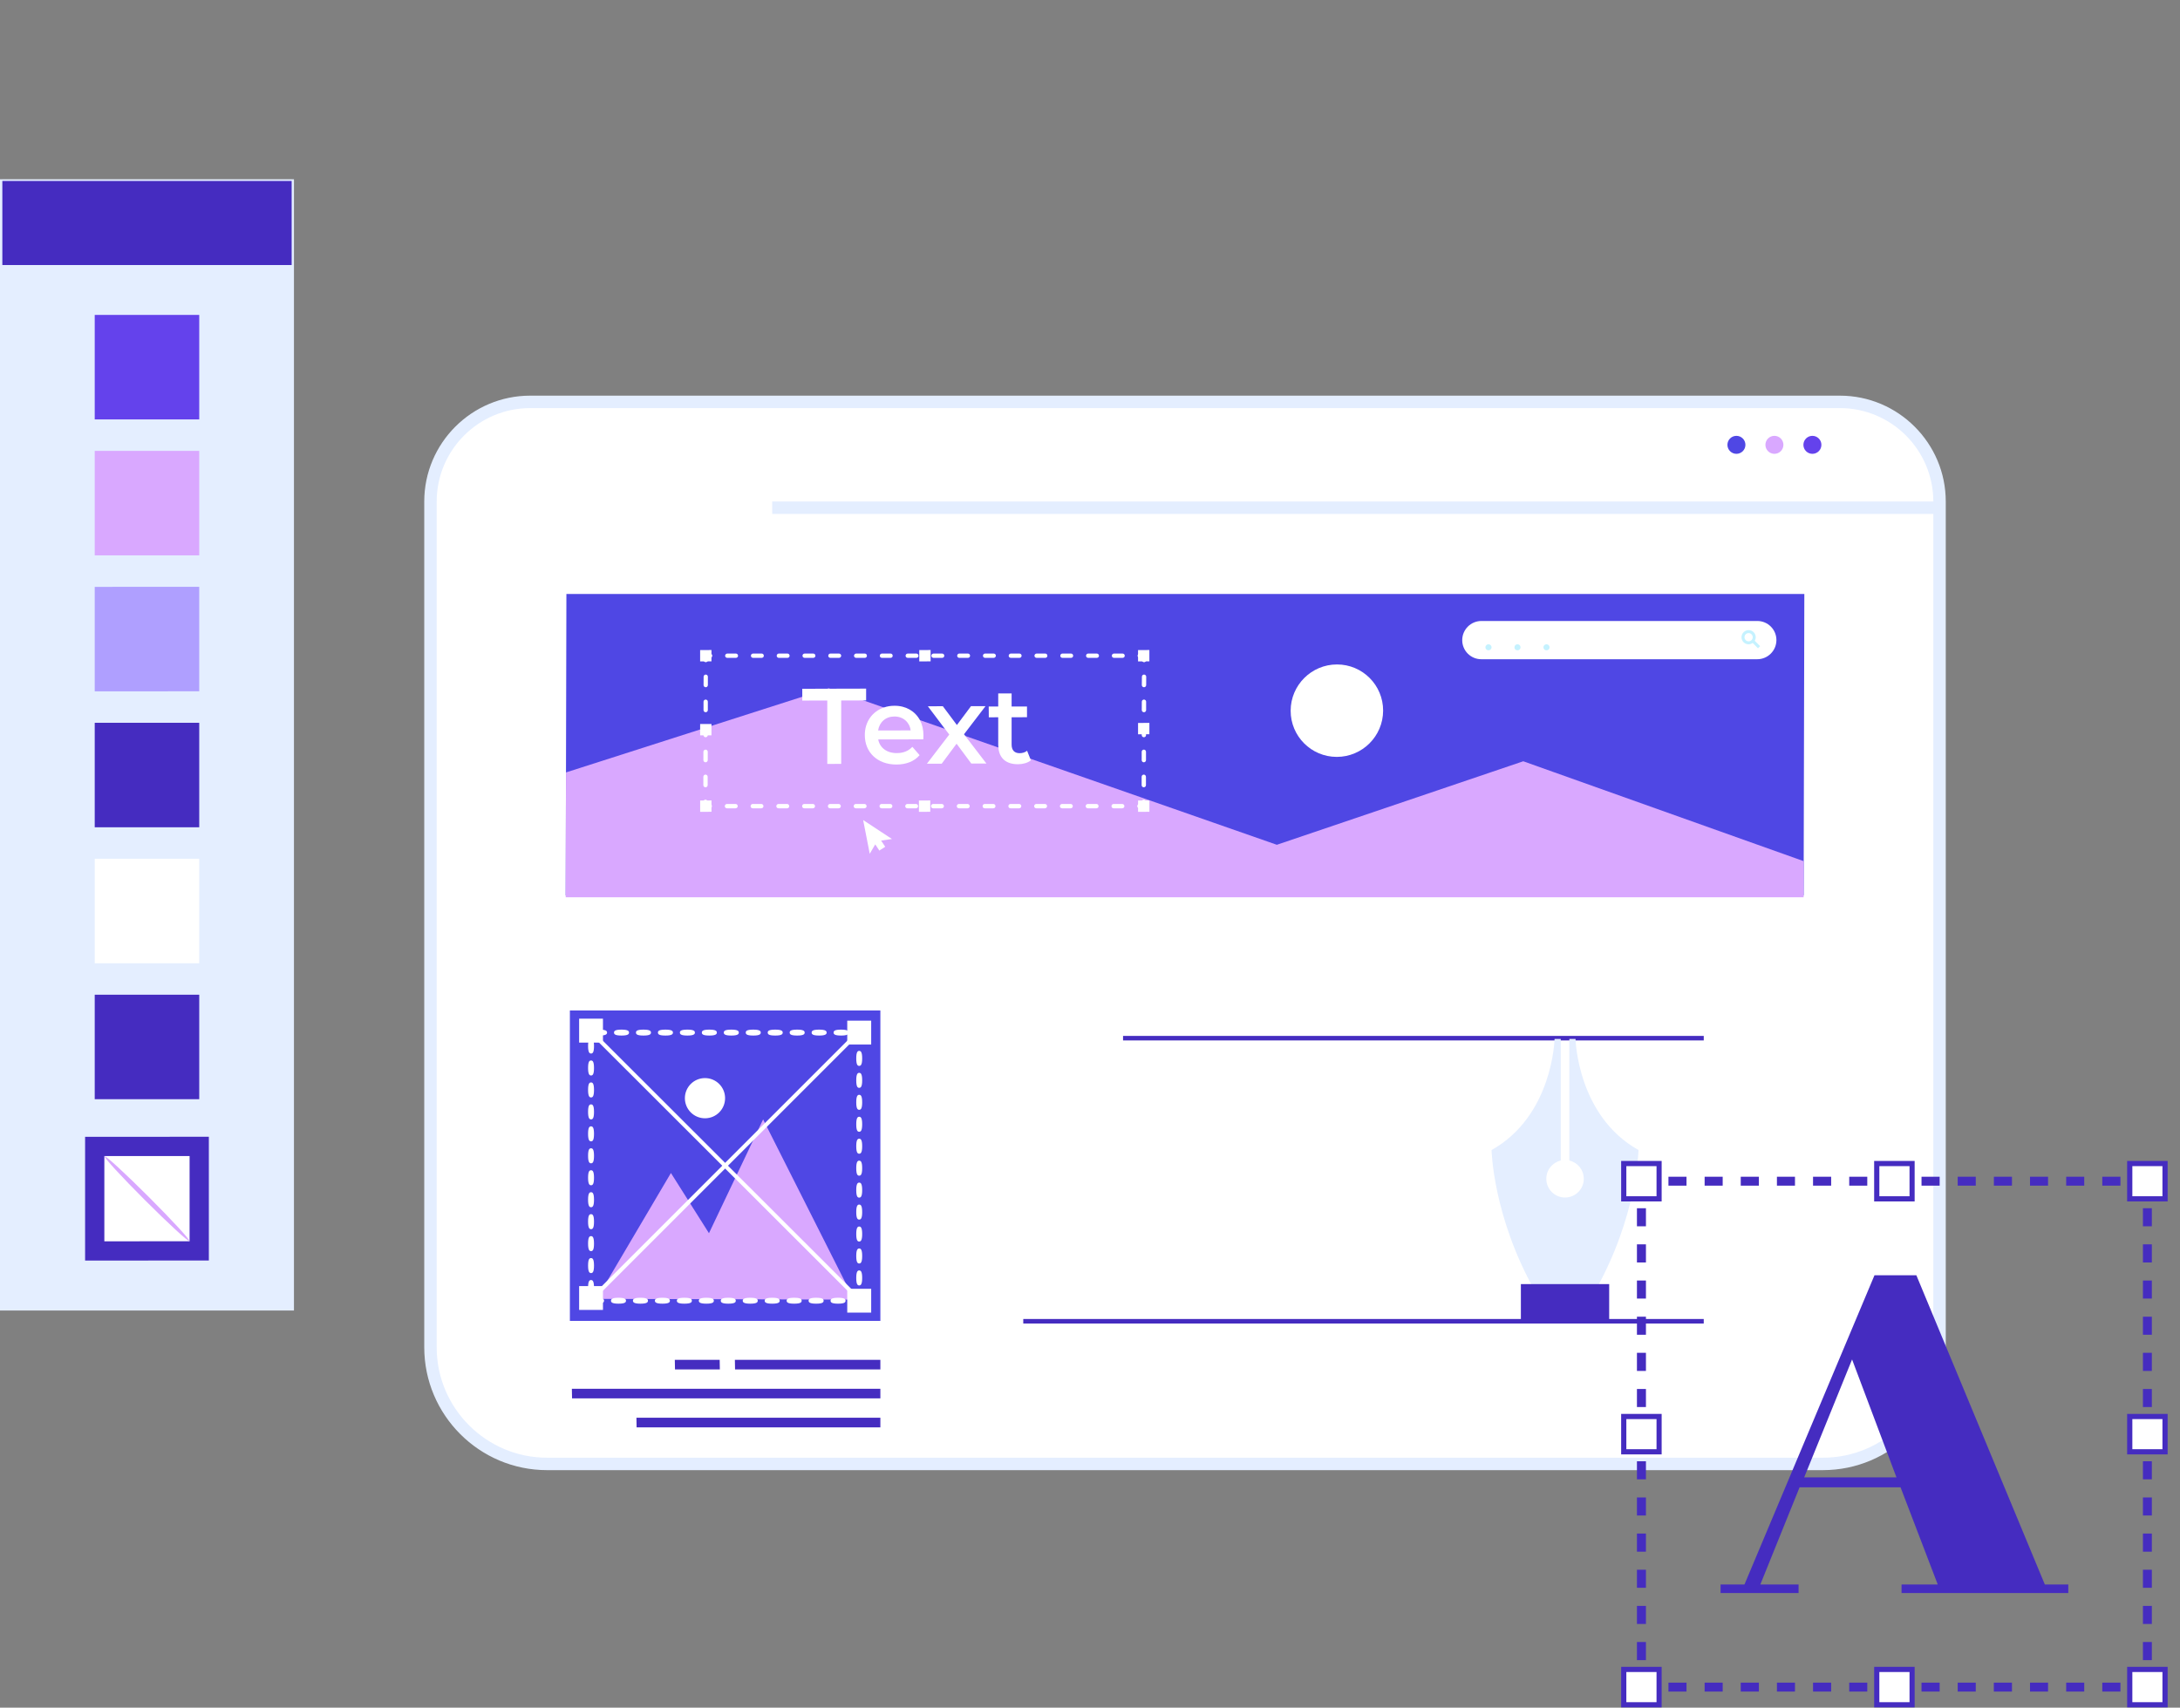<?xml version="1.0" encoding="UTF-8"?> <svg xmlns="http://www.w3.org/2000/svg" width="2212" height="1733" viewBox="0 0 2212 1733" fill="none"><rect x="0" y="0" width="2212" height="1733" fill="#808080" stroke="none"/><g clip-path="url(#clip0_4298_2)"><path d="M1968.03 508.969V1367.26C1968.03 1432.64 1915.04 1485.63 1849.7 1485.63H555.121C489.781 1485.63 436.801 1432.64 436.801 1367.26V508.969C436.801 453.109 482.091 407.819 537.951 407.819H1866.89C1922.75 407.819 1968.04 453.109 1968.04 508.969H1968.03Z" fill="white"></path><path d="M1849.71 1491.94H555.11C486.39 1491.94 430.48 1436.01 430.48 1367.26V508.97C430.48 449.72 478.69 401.52 537.93 401.52H1866.87C1926.12 401.52 1974.32 449.72 1974.32 508.97V1367.25C1974.32 1436 1918.41 1491.93 1849.69 1491.93L1849.71 1491.94ZM537.94 414.14C485.65 414.14 443.1 456.68 443.1 508.98V1367.26C443.1 1429.05 493.35 1479.32 555.11 1479.32H1849.7C1911.46 1479.32 1961.71 1429.05 1961.71 1367.26V508.97C1961.71 456.68 1919.17 414.13 1866.87 414.13H537.94V414.14Z" fill="#E4EEFF"></path><path d="M1761.91 442.3C1756.87 442.3 1752.78 446.39 1752.78 451.43C1752.78 456.47 1756.88 460.56 1761.91 460.56C1766.94 460.56 1771.04 456.47 1771.04 451.43C1771.04 446.39 1766.95 442.3 1761.91 442.3Z" fill="#4F47E4"></path><path d="M1800.46 442.3C1795.41 442.3 1791.33 446.39 1791.33 451.43C1791.33 456.47 1795.42 460.56 1800.46 460.56C1805.5 460.56 1809.59 456.47 1809.59 451.43C1809.59 446.39 1805.5 442.3 1800.46 442.3Z" fill="#D9A8FF"></path><path d="M1839.01 442.3C1833.96 442.3 1829.88 446.39 1829.88 451.43C1829.88 456.47 1833.97 460.56 1839.01 460.56C1844.05 460.56 1848.14 456.47 1848.14 451.43C1848.14 446.39 1844.05 442.3 1839.01 442.3Z" fill="#6442EC"></path><path d="M1968.05 508.92H783.531V521.54H1968.05V508.92Z" fill="#E4EEFF"></path><path d="M1830.82 602.76H574.72L574 908.62H1830.1L1830.82 602.76Z" fill="#4F47E4"></path><path d="M1830.19 873.93L1545.63 772.56L1295.59 857.31L840.91 698.49L574.3 783.88L574 910.58H1830.1L1830.19 873.93Z" fill="#D9A8FF"></path><path d="M1783.12 630.189H1503.15C1492.43 630.189 1483.72 638.879 1483.69 649.599C1483.66 660.319 1492.34 669.009 1503.06 669.009H1783.03C1793.75 669.009 1802.46 660.319 1802.49 649.599C1802.52 638.879 1793.84 630.189 1783.12 630.189Z" fill="white"></path><path d="M1510.31 653.81C1508.63 653.81 1507.21 655.22 1507.21 656.91C1507.21 658.6 1508.63 659.96 1510.31 659.96C1511.99 659.96 1513.45 658.64 1513.45 656.91C1513.45 655.18 1512.04 653.81 1510.31 653.81Z" fill="#C5F2FF"></path><path d="M1539.75 653.81C1538.02 653.81 1536.7 655.22 1536.7 656.91C1536.61 658.64 1538.02 659.96 1539.75 659.96C1541.48 659.96 1542.85 658.64 1542.85 656.91C1542.85 655.18 1541.48 653.81 1539.75 653.81Z" fill="#C5F2FF"></path><path d="M1569.18 653.81C1567.49 653.81 1566.08 655.22 1566.08 656.91C1566.08 658.6 1567.45 659.96 1569.18 659.96C1570.91 659.96 1572.32 658.64 1572.32 656.91C1572.32 655.18 1570.91 653.81 1569.18 653.81Z" fill="#C5F2FF"></path><path d="M1774.3 639.46C1770.34 639.46 1767.06 642.69 1767.06 646.66C1767.06 650.63 1770.29 653.86 1774.3 653.86C1775.85 653.86 1777.22 653.36 1778.4 652.44H1778.45C1779.32 651.89 1780.04 651.17 1780.45 650.21C1781.18 649.21 1781.5 647.98 1781.5 646.66C1781.5 642.7 1778.31 639.46 1774.3 639.46ZM1774.3 650.85C1771.98 650.85 1770.11 648.98 1770.11 646.66C1770.11 644.34 1772.02 642.47 1774.3 642.47C1776.58 642.47 1778.45 644.38 1778.45 646.66C1778.45 648.94 1776.58 650.85 1774.3 650.85Z" fill="#C5F2FF"></path><path d="M1779.56 649.347L1777.41 651.493L1783.8 657.901L1785.95 655.755L1779.56 649.347Z" fill="#C5F2FF"></path><path d="M893.29 1379.97V1389.73H745.84L745.67 1379.97H893.29Z" fill="#452CC0"></path><path d="M893.29 1409.36V1419.12H580.44L580.26 1409.36H893.29Z" fill="#452CC0"></path><path d="M893.289 1438.74V1448.51H645.949L645.779 1438.74H893.289Z" fill="#452CC0"></path><path d="M730.409 1389.73H684.899L684.719 1379.97H730.239L730.409 1389.73Z" fill="#452CC0"></path><path d="M1403.42 721.2C1403.36 747.1 1382.31 768.11 1356.4 768.11C1330.49 768.11 1309.54 747.11 1309.6 721.2C1309.66 695.29 1330.71 674.3 1356.62 674.3C1382.53 674.3 1403.48 695.3 1403.42 721.2Z" fill="white"></path><path d="M1166.27 823.83L1154.77 823.86V812.36L1166.27 812.33V823.83Z" fill="white"></path><path d="M721.93 823.83L710.43 823.86V812.36L721.93 812.33V823.83Z" fill="white"></path><path d="M1166.25 671.17L1154.75 671.2V659.7L1166.25 659.67V671.17Z" fill="white"></path><path d="M944.27 671.17L932.77 671.2V659.7L944.27 659.67V671.17Z" fill="white"></path><path d="M943.91 823.83L932.41 823.86V812.36L943.91 812.33V823.83Z" fill="white"></path><path d="M721.92 746.22L710.42 746.24V734.74L721.92 734.71V746.22Z" fill="white"></path><path d="M1166.26 745.14L1154.76 745.16V733.66L1166.26 733.63V745.14Z" fill="white"></path><path d="M721.91 671.17L710.41 671.2V659.7L721.91 659.67V671.17Z" fill="white"></path><path d="M842.251 698.92H839.521L814.051 699.01V710.95L839.431 710.9V775.28L853.551 775.19V710.86L876.151 710.81H878.841V698.83L842.251 698.92Z" fill="white"></path><path d="M937.011 746.21C937.011 740.38 935.731 735.14 933.411 730.81V730.76C928.491 721.65 919.101 716.13 907.581 716.23C903.711 716.23 900.111 716.82 896.831 718.01H896.781C885.161 722.02 877.411 732.54 877.511 746.07C877.511 763.38 890.131 775.91 909.681 775.87C919.701 775.82 927.861 772.54 933.101 766.35L925.771 757.92C921.671 762.2 916.521 764.25 910.001 764.25C899.841 764.34 892.731 758.83 891.091 750.4L936.841 750.31C936.931 748.94 937.021 747.3 937.021 746.21H937.011ZM891.001 741.29C892.281 732.81 898.751 727.12 907.581 727.12C916.411 727.12 922.931 732.86 924.031 741.24L891.001 741.29Z" fill="white"></path><path d="M979.521 746.94V746.89L978.151 745.16L999.971 716.64H985.251L970.941 735.77L956.681 716.68L941.511 716.77L958.731 739.64L958.781 739.69L958.871 739.74L963.201 745.43L940.551 775H955.541L970.621 754.73L985.561 774.87H1000.91L979.501 746.94H979.521Z" fill="white"></path><path d="M1045.36 769.91L1042.17 761.89C1040.12 763.58 1037.43 764.35 1034.57 764.35C1029.33 764.35 1026.46 761.3 1026.46 755.6V727.9L1042.08 727.85V716.96H1026.46V703.7H1012.88V717H1003.23L1003.32 727.98L1012.88 727.89V755.96C1012.88 756.92 1012.93 757.74 1013.06 758.6V758.65C1013.97 769.72 1021.13 775.6 1032.93 775.55C1037.85 775.55 1042.77 774.23 1046.05 771.59L1045.37 769.91H1045.36Z" fill="white"></path><path d="M1162.71 820.29H1156.13C1154.92 820.29 1153.94 819.31 1153.94 818.1C1153.94 816.89 1154.92 815.91 1156.14 815.91H1158.33V813.72C1158.34 812.51 1159.33 811.53 1160.54 811.53C1161.75 811.53 1162.73 812.51 1162.73 813.72V820.3L1162.71 820.29Z" fill="white"></path><path d="M1138.72 815.88H1130.02C1128.74 815.88 1127.79 816.88 1127.79 818.11C1127.79 819.34 1128.75 820.3 1129.93 820.3H1138.68C1139.91 820.3 1140.91 819.3 1140.91 818.11C1140.91 816.92 1139.91 815.88 1138.72 815.88ZM1112.56 815.88H1103.81C1102.58 815.88 1101.62 816.88 1101.62 818.11C1101.62 819.34 1102.58 820.3 1103.81 820.3H1112.56C1113.74 820.3 1114.7 819.3 1114.7 818.11C1114.7 816.92 1113.74 815.88 1112.56 815.88ZM1086.37 815.88H1077.67C1076.49 815.88 1075.44 816.88 1075.44 818.11C1075.44 819.34 1076.44 820.3 1077.67 820.3H1086.37C1087.6 820.3 1088.56 819.3 1088.56 818.11C1088.56 816.92 1087.6 815.88 1086.37 815.88ZM1060.21 815.88H1051.51C1050.33 815.88 1049.32 816.88 1049.32 818.11C1049.32 819.34 1050.32 820.3 1051.51 820.3H1060.21C1061.4 820.3 1062.4 819.3 1062.44 818.11C1062.44 816.88 1061.48 815.88 1060.21 815.88ZM1034.06 815.88H1025.31C1024.13 815.88 1023.17 816.88 1023.17 818.11C1023.17 819.34 1024.13 820.3 1025.31 820.3H1034.06C1035.25 820.3 1036.29 819.3 1036.29 818.11C1036.29 816.92 1035.29 815.88 1034.06 815.88ZM1007.91 815.88H999.209C997.979 815.88 997.019 816.88 997.019 818.11C997.019 819.34 997.979 820.3 999.159 820.3H1007.91C1009.14 820.3 1010.1 819.3 1010.1 818.11C1010.1 816.92 1009.14 815.88 1007.91 815.88ZM981.749 815.88H973.049C971.819 815.88 970.819 816.88 970.819 818.11C970.819 819.34 971.819 820.3 973.049 820.3H981.709C982.989 820.3 983.939 819.3 983.939 818.11C983.939 816.92 982.979 815.88 981.749 815.88ZM955.599 815.88H946.899C945.709 815.88 944.669 816.88 944.669 818.11C944.669 819.34 945.629 820.3 946.899 820.3H955.599C956.779 820.3 957.789 819.3 957.789 818.11C957.789 816.92 956.789 815.88 955.599 815.88ZM929.449 815.88H920.699C919.519 815.88 918.559 816.88 918.509 818.11C918.509 819.29 919.469 820.3 920.699 820.3H929.449C930.639 820.3 931.589 819.3 931.589 818.11C931.589 816.92 930.629 815.88 929.449 815.88ZM903.299 815.88H894.549C893.359 815.88 892.409 816.88 892.409 818.11C892.409 819.34 893.369 820.3 894.549 820.3H903.299C904.479 820.3 905.489 819.3 905.489 818.11C905.489 816.92 904.529 815.88 903.299 815.88ZM877.099 815.88H868.399C867.209 815.88 866.209 816.88 866.209 818.11C866.209 819.34 867.209 820.3 868.399 820.3H877.099C878.279 820.3 879.329 819.3 879.329 818.11C879.329 816.92 878.369 815.88 877.099 815.88ZM850.989 815.88H842.289C841.009 815.88 840.059 816.88 840.059 818.11C840.059 819.34 841.019 820.3 842.249 820.3H850.949C852.179 820.3 853.179 819.3 853.179 818.11C853.179 816.92 852.179 815.88 850.989 815.88ZM824.839 815.88H816.089C814.859 815.88 813.899 816.88 813.899 818.11C813.899 819.34 814.859 820.3 816.089 820.3H824.789C826.019 820.3 826.979 819.3 826.979 818.11C826.979 816.92 826.019 815.88 824.839 815.88ZM798.689 815.88H789.939C788.749 815.88 787.709 816.88 787.709 818.11C787.709 819.34 788.709 820.3 789.939 820.3H798.689C799.879 820.3 800.829 819.3 800.829 818.11C800.829 816.92 799.869 815.88 798.689 815.88ZM772.489 815.88H763.789C762.599 815.88 761.599 816.88 761.599 818.11C761.549 819.29 762.599 820.3 763.789 820.3H772.489C773.669 820.3 774.679 819.3 774.679 818.11C774.679 816.92 773.679 815.88 772.489 815.88ZM746.339 815.88H737.639C736.409 815.88 735.449 816.88 735.449 818.11C735.449 819.34 736.409 820.3 737.639 820.3H746.339C747.519 820.3 748.529 819.3 748.569 818.11C748.569 816.88 747.569 815.88 746.339 815.88Z" fill="white"></path><path d="M720.18 820.289H713.6L713.62 813.71C713.62 812.5 714.61 811.52 715.82 811.52C717.03 811.52 718.01 812.5 718.01 813.71V815.9H720.2C721.41 815.9 722.39 816.88 722.39 818.09C722.39 819.3 721.4 820.28 720.19 820.28L720.18 820.289Z" fill="white"></path><path d="M715.9 786.08C714.62 786.08 713.67 787.13 713.67 788.31V796.79C713.67 797.97 714.63 798.97 715.86 798.97C717.09 798.97 718.05 797.97 718.05 796.79V788.31C718.05 787.13 717.09 786.08 715.91 786.08H715.9ZM715.95 760.75C714.72 760.75 713.72 761.71 713.72 762.94V771.37C713.72 772.6 714.72 773.6 715.91 773.6C717.1 773.6 718.14 772.6 718.14 771.37V762.94C718.14 761.71 717.14 760.75 715.95 760.75ZM716 735.32C714.81 735.32 713.77 736.32 713.77 737.51V746.03C713.77 746.03 713.77 746.17 713.86 746.21V746.26C713.95 747.35 714.82 748.17 715.96 748.17C717.1 748.17 718.06 747.3 718.15 746.21C718.2 746.16 718.2 746.07 718.2 746.03V737.51C718.2 736.33 717.2 735.32 716.01 735.32H716ZM716.04 709.94C714.85 709.94 713.85 710.9 713.85 712.13V720.6C713.85 721.79 714.81 722.79 715.99 722.79C717.27 722.79 718.22 721.79 718.22 720.6V712.13C718.22 710.9 717.26 709.94 716.03 709.94H716.04ZM716.13 684.57C714.9 684.57 713.94 685.57 713.94 686.76L713.89 695.19C713.89 696.47 714.85 697.42 716.12 697.42C717.3 697.42 718.26 696.46 718.26 695.19V686.76C718.31 685.58 717.3 684.57 716.12 684.57H716.13Z" fill="white"></path><path d="M716.149 672.02C714.939 672.02 713.959 671.04 713.959 669.83V663.25H720.549C721.759 663.25 722.739 664.23 722.739 665.44C722.739 666.65 721.749 667.63 720.539 667.63H718.349V669.82C718.349 671.03 717.359 672.01 716.149 672.01V672.02Z" fill="white"></path><path d="M1139.04 663.25H1130.34C1129.16 663.25 1128.15 664.21 1128.15 665.48C1128.15 666.66 1129.15 667.62 1130.34 667.62H1139.04C1140.22 667.62 1141.27 666.66 1141.27 665.48C1141.27 664.21 1140.31 663.25 1139.04 663.25ZM1112.88 663.25H1104.13C1102.94 663.25 1101.99 664.21 1101.99 665.48C1101.99 666.66 1102.95 667.62 1104.13 667.62H1112.88C1114.11 667.62 1115.11 666.66 1115.11 665.48C1115.11 664.21 1114.11 663.25 1112.88 663.25ZM1086.78 663.25H1078.03C1076.8 663.25 1075.84 664.21 1075.84 665.48C1075.84 666.66 1076.8 667.62 1077.98 667.62H1086.73C1087.96 667.62 1088.92 666.66 1088.92 665.48C1088.92 664.21 1087.96 663.25 1086.78 663.25ZM1060.62 663.25H1051.87C1050.69 663.25 1049.64 664.21 1049.64 665.48C1049.64 666.66 1050.64 667.62 1051.87 667.62H1060.62C1061.81 667.62 1062.76 666.66 1062.76 665.48C1062.76 664.21 1061.8 663.25 1060.62 663.25ZM1034.43 663.25H1025.72C1024.54 663.25 1023.49 664.21 1023.49 665.48C1023.49 666.66 1024.45 667.62 1025.72 667.62H1034.43C1035.61 667.62 1036.61 666.66 1036.61 665.48C1036.61 664.21 1035.61 663.25 1034.43 663.25ZM1008.27 663.25H999.52C998.33 663.25 997.38 664.21 997.38 665.48C997.38 666.66 998.34 667.62 999.52 667.62H1008.27C1009.45 667.62 1010.41 666.66 1010.5 665.48C1010.5 664.21 1009.5 663.25 1008.27 663.25ZM982.12 663.25H973.37C972.19 663.25 971.229 664.21 971.229 665.48C971.229 666.66 972.19 667.62 973.37 667.62H982.12C983.3 667.62 984.31 666.66 984.31 665.48C984.31 664.21 983.35 663.25 982.12 663.25ZM955.919 663.25H947.26C946.03 663.25 945.03 664.21 945.03 665.48C945.03 666.66 946.029 667.62 947.219 667.62H955.919C957.199 667.62 958.15 666.66 958.15 665.48C958.15 664.21 957.189 663.25 955.919 663.25ZM929.81 663.25H921.109C919.829 663.25 918.88 664.21 918.88 665.48C918.88 666.66 919.839 667.62 921.109 667.62H929.77C931 667.62 932 666.66 932 665.48C932 664.21 931 663.25 929.81 663.25ZM903.659 663.25H894.909C893.679 663.25 892.719 664.21 892.719 665.48C892.719 666.66 893.679 667.62 894.909 667.62H903.659C904.839 667.62 905.799 666.66 905.799 665.48C905.799 664.21 904.839 663.25 903.659 663.25ZM877.51 663.25H868.76C867.58 663.25 866.62 664.21 866.53 665.48C866.53 666.66 867.53 667.62 868.76 667.62H877.51C878.69 667.62 879.65 666.66 879.65 665.48C879.65 664.21 878.69 663.25 877.51 663.25ZM851.31 663.25H842.609C841.429 663.25 840.419 664.21 840.419 665.48C840.419 666.66 841.419 667.62 842.609 667.62H851.31C852.5 667.62 853.499 666.66 853.539 665.48C853.539 664.21 852.49 663.25 851.31 663.25ZM825.159 663.25H816.46C815.23 663.25 814.27 664.21 814.27 665.48C814.27 666.66 815.23 667.62 816.46 667.62H825.159C826.389 667.62 827.39 666.66 827.39 665.48C827.39 664.21 826.389 663.25 825.159 663.25ZM799.049 663.25H790.299C789.069 663.25 788.109 664.21 788.109 665.48C788.109 666.66 789.07 667.62 790.25 667.62H799C800.23 667.62 801.19 666.66 801.19 665.48C801.19 664.21 800.229 663.25 799.049 663.25ZM772.9 663.25H764.15C762.92 663.25 761.919 664.21 761.919 665.48C761.919 666.66 762.919 667.62 764.109 667.62H772.81C774.09 667.62 775.039 666.66 775.039 665.48C775.039 664.21 774.08 663.25 772.9 663.25ZM746.7 663.25H738C736.82 663.25 735.77 664.21 735.77 665.48C735.77 666.66 736.77 667.62 738 667.62H746.7C747.88 667.62 748.89 666.66 748.89 665.48C748.89 664.21 747.89 663.25 746.7 663.25Z" fill="white"></path><path d="M1160.86 672.02C1159.65 672.02 1158.67 671.04 1158.67 669.83V667.64H1156.48C1155.27 667.64 1154.29 666.66 1154.29 665.45C1154.29 664.24 1155.27 663.26 1156.49 663.26H1163.07V669.84C1163.05 671.05 1162.07 672.03 1160.86 672.03V672.02Z" fill="white"></path><path d="M1160.59 786.08C1159.36 786.08 1158.4 787.13 1158.4 788.31V796.79C1158.4 797.97 1159.36 798.97 1160.54 798.97C1161.82 798.97 1162.77 797.97 1162.77 796.79V788.31C1162.77 787.13 1161.81 786.08 1160.58 786.08H1160.59ZM1160.68 760.75C1159.45 760.75 1158.45 761.71 1158.45 762.94V771.37C1158.45 772.6 1159.41 773.6 1160.59 773.6C1161.87 773.6 1162.82 772.6 1162.82 771.37V762.94C1162.82 761.71 1161.86 760.75 1160.68 760.75ZM1160.72 735.32C1159.54 735.32 1158.49 736.32 1158.49 737.51V746.03C1158.49 747.21 1159.45 748.17 1160.68 748.17C1161.91 748.17 1162.87 747.21 1162.87 746.03V737.51C1162.87 736.33 1161.91 735.32 1160.73 735.32H1160.72ZM1160.77 709.94C1159.59 709.94 1158.58 710.9 1158.58 712.13L1158.53 720.6C1158.53 721.79 1159.53 722.79 1160.76 722.79C1161.99 722.79 1162.95 721.79 1162.95 720.6V712.13C1163 710.9 1161.95 709.94 1160.76 709.94H1160.77ZM1160.81 684.57C1159.62 684.57 1158.67 685.57 1158.67 686.76L1158.58 695.19C1158.58 696.47 1159.58 697.42 1160.81 697.42C1162.04 697.42 1163 696.46 1163 695.19L1163.04 686.76C1163.04 685.58 1162.08 684.57 1160.81 684.57Z" fill="white"></path><path d="M875.82 832.2L882.51 866.44L888.09 856.88L892.23 863.17L898.21 859.34L894.07 853.04L905.05 851.44L875.82 832.2Z" fill="white"></path><path d="M893.29 1025.45H578.25V1340.49H893.29V1025.45Z" fill="#4F47E4"></path><path d="M866.52 1318.89L774.32 1135.99L719.37 1251.48L680.77 1190.38L605.4 1318.13L866.52 1318.89Z" fill="#D9A8FF"></path><path d="M694.94 1114.66C695.05 1125.92 704.26 1134.97 715.53 1134.86C726.8 1134.76 735.84 1125.54 735.73 1114.27C735.63 1103.01 726.41 1093.96 715.14 1094.07C703.88 1094.17 694.83 1103.39 694.94 1114.66Z" fill="white"></path><path d="M601.085 1045.54L598.201 1048.43L870.445 1320.39L873.329 1317.5L601.085 1045.54Z" fill="white"></path><path d="M870.369 1045.5L598.268 1317.6L601.153 1320.48L873.254 1048.38L870.369 1045.5Z" fill="white"></path><path d="M605.292 1323C611.972 1323 612.892 1321.56 612.892 1320C612.892 1318.44 611.992 1316.99 605.292 1316.99C598.592 1316.99 597.682 1318.51 597.682 1320C597.682 1321.49 598.602 1323 605.292 1323Z" fill="white"></path><path d="M627.571 1323C634.251 1323 635.171 1321.56 635.171 1320C635.171 1318.44 634.271 1316.99 627.571 1316.99C620.871 1316.99 619.961 1318.51 619.961 1320C619.961 1321.49 620.881 1323 627.571 1323Z" fill="white"></path><path d="M649.85 1323C656.53 1323 657.45 1321.56 657.45 1320C657.45 1318.44 656.55 1316.99 649.85 1316.99C643.15 1316.99 642.24 1318.51 642.24 1320C642.24 1321.49 643.16 1323 649.85 1323Z" fill="white"></path><path d="M672.131 1323C678.811 1323 679.731 1321.56 679.731 1320C679.731 1318.44 678.831 1316.99 672.131 1316.99C665.431 1316.99 664.521 1318.51 664.521 1320C664.521 1321.49 665.441 1323 672.131 1323Z" fill="white"></path><path d="M694.401 1323C701.091 1323 702.011 1321.56 702.011 1320C702.011 1318.44 701.101 1316.99 694.401 1316.99C687.701 1316.99 686.801 1318.51 686.801 1320C686.801 1321.49 687.721 1323 694.401 1323Z" fill="white"></path><path d="M716.692 1323C723.382 1323 724.302 1321.56 724.302 1320C724.302 1318.44 723.392 1316.99 716.692 1316.99C709.992 1316.99 709.092 1318.51 709.092 1320C709.092 1321.49 710.012 1323 716.692 1323Z" fill="white"></path><path d="M738.971 1323C745.661 1323 746.581 1321.56 746.581 1320C746.581 1318.44 745.671 1316.99 738.971 1316.99C732.271 1316.99 731.371 1318.51 731.371 1320C731.371 1321.49 732.291 1323 738.971 1323Z" fill="white"></path><path d="M761.25 1323C767.94 1323 768.86 1321.56 768.86 1320C768.86 1318.44 767.95 1316.99 761.25 1316.99C754.55 1316.99 753.65 1318.51 753.65 1320C753.65 1321.49 754.57 1323 761.25 1323Z" fill="white"></path><path d="M783.532 1323C790.222 1323 791.142 1321.56 791.142 1320C791.142 1318.44 790.242 1316.99 783.532 1316.99C776.822 1316.99 775.922 1318.51 775.922 1320C775.922 1321.49 776.842 1323 783.532 1323Z" fill="white"></path><path d="M805.811 1323C812.501 1323 813.421 1321.56 813.421 1320C813.421 1318.44 812.511 1316.99 805.811 1316.99C799.111 1316.99 798.201 1318.51 798.201 1320C798.201 1321.49 799.121 1323 805.811 1323Z" fill="white"></path><path d="M828.091 1323C834.781 1323 835.701 1321.56 835.701 1320C835.701 1318.44 834.801 1316.99 828.091 1316.99C821.381 1316.99 820.48 1318.51 820.48 1320C820.48 1321.49 821.401 1323 828.091 1323Z" fill="white"></path><path d="M850.372 1323C857.062 1323 857.982 1321.56 857.982 1320C857.982 1318.44 857.082 1316.99 850.372 1316.99C843.662 1316.99 842.762 1318.51 842.762 1320C842.762 1321.56 843.682 1323 850.372 1323Z" fill="white"></path><path d="M868.821 1324.08L870.341 1322.93C870.811 1322.96 871.291 1322.98 871.771 1323L874.791 1323.07L874.831 1319.17V1318.92L876.871 1316.87L874.761 1316.93C874.451 1312.25 873.121 1311.56 871.811 1311.56C870.421 1311.56 869.121 1312.29 868.861 1317.22C866.661 1317.53 865.041 1318.26 865.041 1320.01C865.041 1321.76 866.651 1322.48 868.811 1322.79V1324.09L868.821 1324.08Z" fill="white"></path><path d="M871.82 1304.49C873.31 1304.49 874.83 1303.58 874.83 1296.88C874.83 1290.18 873.31 1289.27 871.82 1289.27C870.33 1289.27 868.82 1290.19 868.82 1296.88C868.82 1303.57 870.26 1304.49 871.82 1304.49Z" fill="white"></path><path d="M871.82 1282.21C873.31 1282.21 874.83 1281.3 874.83 1274.6C874.83 1267.9 873.31 1266.99 871.82 1266.99C870.33 1266.99 868.82 1267.91 868.82 1274.6C868.82 1281.29 870.26 1282.21 871.82 1282.21Z" fill="white"></path><path d="M871.82 1259.93C873.31 1259.93 874.83 1259.02 874.83 1252.33C874.83 1245.64 873.31 1244.72 871.82 1244.72C870.33 1244.72 868.82 1245.64 868.82 1252.33C868.82 1259.02 870.26 1259.93 871.82 1259.93Z" fill="white"></path><path d="M871.82 1237.65C873.31 1237.65 874.83 1236.75 874.83 1230.04C874.83 1223.33 873.31 1222.43 871.82 1222.43C870.33 1222.43 868.82 1223.35 868.82 1230.04C868.82 1236.73 870.26 1237.65 871.82 1237.65Z" fill="white"></path><path d="M871.82 1215.37C873.31 1215.37 874.83 1214.46 874.83 1207.76C874.83 1201.06 873.31 1200.15 871.82 1200.15C870.33 1200.15 868.82 1201.07 868.82 1207.76C868.82 1214.45 870.26 1215.37 871.82 1215.37Z" fill="white"></path><path d="M871.82 1193.09C873.31 1193.09 874.83 1192.18 874.83 1185.49C874.83 1178.8 873.31 1177.88 871.82 1177.88C870.33 1177.88 868.82 1178.8 868.82 1185.49C868.82 1192.18 870.26 1193.09 871.82 1193.09Z" fill="white"></path><path d="M871.82 1170.81C873.31 1170.81 874.83 1169.9 874.83 1163.2C874.83 1156.5 873.31 1155.6 871.82 1155.6C870.33 1155.6 868.82 1156.52 868.82 1163.2C868.82 1169.89 870.26 1170.81 871.82 1170.81Z" fill="white"></path><path d="M871.82 1148.53C873.31 1148.53 874.83 1147.62 874.83 1140.92C874.83 1134.22 873.31 1133.32 871.82 1133.32C870.33 1133.32 868.82 1134.24 868.82 1140.92C868.82 1147.61 870.26 1148.53 871.82 1148.53Z" fill="white"></path><path d="M871.82 1126.25C873.31 1126.25 874.83 1125.34 874.83 1118.64C874.83 1111.94 873.31 1111.04 871.82 1111.04C870.33 1111.04 868.82 1111.97 868.82 1118.64C868.82 1125.31 870.26 1126.25 871.82 1126.25Z" fill="white"></path><path d="M871.82 1103.96C873.31 1103.96 874.83 1103.05 874.83 1096.35C874.83 1089.65 873.31 1088.75 871.82 1088.75C870.33 1088.75 868.82 1089.67 868.82 1096.35C868.82 1103.03 870.26 1103.96 871.82 1103.96Z" fill="white"></path><path d="M871.82 1081.68C873.31 1081.68 874.83 1080.77 874.83 1074.07C874.83 1067.37 873.31 1066.47 871.82 1066.47C870.33 1066.47 868.82 1067.39 868.82 1074.07C868.82 1080.76 870.26 1081.68 871.82 1081.68Z" fill="white"></path><path d="M853.442 1050.9C860.142 1050.9 861.052 1049.38 861.052 1047.89C861.052 1046.4 860.132 1044.89 853.442 1044.89C846.752 1044.89 845.842 1046.33 845.842 1047.89C845.842 1049.45 846.742 1050.9 853.442 1050.9Z" fill="white"></path><path d="M831.171 1050.9C837.871 1050.9 838.771 1049.38 838.771 1047.89C838.771 1046.4 837.851 1044.89 831.171 1044.89C824.491 1044.89 823.561 1046.33 823.561 1047.89C823.561 1049.45 824.471 1050.9 831.171 1050.9Z" fill="white"></path><path d="M808.881 1050.9C815.581 1050.9 816.481 1049.38 816.481 1047.89C816.481 1046.4 815.561 1044.89 808.881 1044.89C802.201 1044.89 801.271 1046.33 801.271 1047.89C801.271 1049.45 802.181 1050.9 808.881 1050.9Z" fill="white"></path><path d="M786.6 1050.9C793.3 1050.9 794.2 1049.38 794.2 1047.89C794.2 1046.4 793.28 1044.89 786.6 1044.89C779.92 1044.89 778.99 1046.33 778.99 1047.89C778.99 1049.45 779.89 1050.9 786.6 1050.9Z" fill="white"></path><path d="M764.321 1050.9C771.021 1050.9 771.921 1049.38 771.921 1047.89C771.921 1046.4 771.001 1044.89 764.321 1044.89C757.641 1044.89 756.711 1046.33 756.711 1047.89C756.711 1049.45 757.621 1050.9 764.321 1050.9Z" fill="white"></path><path d="M742.042 1050.9C748.742 1050.9 749.652 1049.38 749.652 1047.89C749.652 1046.4 748.732 1044.89 742.042 1044.89C735.352 1044.89 734.432 1046.33 734.432 1047.89C734.432 1049.45 735.342 1050.9 742.042 1050.9Z" fill="white"></path><path d="M719.76 1050.9C726.47 1050.9 727.37 1049.38 727.37 1047.89C727.37 1046.4 726.45 1044.89 719.76 1044.89C713.07 1044.89 712.15 1046.33 712.15 1047.89C712.15 1049.45 713.06 1050.9 719.76 1050.9Z" fill="white"></path><path d="M697.481 1050.9C704.181 1050.9 705.091 1049.38 705.091 1047.89C705.091 1046.4 704.171 1044.89 697.481 1044.89C690.791 1044.89 689.871 1046.33 689.871 1047.89C689.871 1049.38 690.781 1050.9 697.481 1050.9Z" fill="white"></path><path d="M675.202 1050.9C681.912 1050.9 682.812 1049.38 682.812 1047.89C682.812 1046.4 681.892 1044.89 675.202 1044.89C668.512 1044.89 667.592 1046.33 667.592 1047.89C667.592 1049.45 668.502 1050.9 675.202 1050.9Z" fill="white"></path><path d="M652.921 1050.9C659.621 1050.9 660.531 1049.38 660.531 1047.89C660.531 1046.4 659.611 1044.89 652.921 1044.89C646.231 1044.89 645.311 1046.33 645.311 1047.89C645.311 1049.45 646.221 1050.9 652.921 1050.9Z" fill="white"></path><path d="M630.641 1050.9C637.341 1050.9 638.251 1049.38 638.251 1047.89C638.251 1046.4 637.331 1044.89 630.641 1044.89C623.951 1044.89 623.031 1046.33 623.031 1047.89C623.031 1049.45 623.941 1050.9 630.641 1050.9Z" fill="white"></path><path d="M608.36 1050.9C615.06 1050.9 615.97 1049.38 615.97 1047.89C615.97 1046.4 615.05 1044.89 608.36 1044.89C601.67 1044.89 600.75 1046.33 600.75 1047.89C600.75 1049.45 601.66 1050.9 608.36 1050.9Z" fill="white"></path><path d="M599.721 1069.15C601.281 1069.15 602.721 1068.23 602.721 1061.54C602.721 1054.85 601.281 1053.93 599.721 1053.93C598.161 1053.93 596.711 1054.84 596.711 1061.54C596.711 1068.24 598.231 1069.15 599.721 1069.15Z" fill="white"></path><path d="M599.721 1091.43C601.281 1091.43 602.721 1090.51 602.721 1083.82C602.721 1077.13 601.281 1076.21 599.721 1076.21C598.161 1076.21 596.711 1077.12 596.711 1083.82C596.711 1090.52 598.231 1091.43 599.721 1091.43Z" fill="white"></path><path d="M599.721 1113.71C601.281 1113.71 602.721 1112.79 602.721 1106.1C602.721 1099.41 601.281 1098.49 599.721 1098.49C598.161 1098.49 596.711 1099.39 596.711 1106.1C596.711 1112.81 598.231 1113.71 599.721 1113.71Z" fill="white"></path><path d="M599.721 1135.99C601.281 1135.99 602.721 1135.07 602.721 1128.38C602.721 1121.69 601.281 1120.77 599.721 1120.77C598.161 1120.77 596.711 1121.68 596.711 1128.38C596.711 1135.08 598.231 1135.99 599.721 1135.99Z" fill="white"></path><path d="M599.721 1158.27C601.281 1158.27 602.721 1157.35 602.721 1150.66C602.721 1143.97 601.281 1143.05 599.721 1143.05C598.161 1143.05 596.711 1143.96 596.711 1150.66C596.711 1157.36 598.231 1158.27 599.721 1158.27Z" fill="white"></path><path d="M599.721 1180.55C601.281 1180.55 602.721 1179.63 602.721 1172.94C602.721 1166.25 601.281 1165.33 599.721 1165.33C598.161 1165.33 596.711 1166.24 596.711 1172.94C596.711 1179.64 598.231 1180.55 599.721 1180.55Z" fill="white"></path><path d="M599.721 1202.83C601.281 1202.83 602.721 1201.91 602.721 1195.22C602.721 1188.53 601.281 1187.61 599.721 1187.61C598.161 1187.61 596.711 1188.52 596.711 1195.22C596.711 1201.92 598.231 1202.83 599.721 1202.83Z" fill="white"></path><path d="M599.721 1225.12C601.281 1225.12 602.721 1224.2 602.721 1217.51C602.721 1210.82 601.281 1209.9 599.721 1209.9C598.161 1209.9 596.711 1210.81 596.711 1217.51C596.711 1224.21 598.231 1225.12 599.721 1225.12Z" fill="white"></path><path d="M599.721 1247.4C601.281 1247.4 602.721 1246.48 602.721 1239.79C602.721 1233.1 601.281 1232.18 599.721 1232.18C598.161 1232.18 596.711 1233.08 596.711 1239.79C596.711 1246.5 598.231 1247.4 599.721 1247.4Z" fill="white"></path><path d="M599.721 1269.67C601.281 1269.67 602.721 1268.75 602.721 1262.07C602.721 1255.39 601.281 1254.46 599.721 1254.46C598.161 1254.46 596.711 1255.37 596.711 1262.07C596.711 1268.77 598.231 1269.67 599.721 1269.67Z" fill="white"></path><path d="M599.721 1291.95C601.281 1291.95 602.721 1291.03 602.721 1284.35C602.721 1277.67 601.281 1276.74 599.721 1276.74C598.161 1276.74 596.711 1277.65 596.711 1284.35C596.711 1291.05 598.231 1291.95 599.721 1291.95Z" fill="white"></path><path d="M599.721 1314.23C601.281 1314.23 602.721 1313.31 602.721 1306.63C602.721 1299.95 601.281 1299.02 599.721 1299.02C598.161 1299.02 596.711 1299.93 596.711 1306.63C596.711 1313.33 598.231 1314.23 599.721 1314.23Z" fill="white"></path><path d="M609.791 1307.17H589.641V1327.32H609.791V1307.17Z" fill="white"></path><path d="M587.631 1305.16V1329.34H611.811V1305.16H587.631ZM607.771 1325.31H591.671V1309.21H607.771V1325.31Z" fill="white"></path><path d="M881.892 1309.92H861.742V1330.07H881.892V1309.92Z" fill="white"></path><path d="M859.682 1307.9V1332.07H883.972V1307.9H859.682ZM879.872 1327.98H863.772V1311.99H879.872V1327.98Z" fill="white"></path><path d="M609.801 1035.86H589.641V1056.01H609.801V1035.86Z" fill="white"></path><path d="M587.631 1033.77V1058.06H611.811V1033.77H587.631ZM607.771 1053.96H591.671V1037.86H607.771V1053.96Z" fill="white"></path><path d="M881.892 1037.82H861.742V1057.97H881.892V1037.82Z" fill="white"></path><path d="M859.682 1035.79V1060.02H883.972V1035.79H859.682ZM879.872 1055.93H863.772V1039.83H879.872V1055.93Z" fill="white"></path><path d="M1728.76 1051.27H1139.54V1055.86H1728.76V1051.27Z" fill="#452CC0"></path><path d="M1513.46 1167.07C1513.46 1167.07 1514.65 1234.29 1557.69 1310.53H1618.33C1661.36 1234.29 1662.55 1167.07 1662.55 1167.07C1600.28 1132.24 1598.66 1054.3 1598.66 1054.3H1592.38V1177.72C1600.8 1179.72 1607.02 1187.19 1607.02 1196.28C1607.02 1206.78 1598.52 1215.28 1588.02 1215.28C1577.52 1215.28 1569.02 1206.78 1569.02 1196.28C1569.02 1187.19 1575.23 1179.72 1583.66 1177.72V1054.3H1577.38C1577.38 1054.3 1575.75 1132.24 1513.48 1167.07H1513.46Z" fill="#E4EEFF"></path><path d="M1632.8 1303.14H1543.21V1340.85H1632.8V1303.14Z" fill="#452CC0"></path><path d="M1728.75 1338.55H1038.29V1343.15H1728.75V1338.55Z" fill="#452CC0"></path><path d="M298.27 181.91H0V1329.95H298.27V181.91Z" fill="#E4EEFF"></path><path d="M295.941 183.641H2.381V268.961H295.941V183.641Z" fill="#452CC0"></path><path d="M202.159 1163.41H96.119V1269.45H202.159V1163.41Z" fill="white"></path><path d="M211.92 1153.61V1279.18L86.35 1279.25V1153.68L211.92 1153.61ZM192.38 1259.66V1173.16L105.88 1173.2V1259.71L192.38 1259.66Z" fill="#452CC0"></path><path d="M192.08 1259.34C191.1 1260.32 171.07 1241.9 147.36 1218.21C123.63 1194.5 105.2 1174.49 106.19 1173.49C107.17 1172.52 127.19 1190.92 150.92 1214.64C174.63 1238.34 193.06 1258.36 192.08 1259.33V1259.34Z" fill="#D9A8FF"></path><path d="M202.159 1009.46H96.119V1115.49H202.159V1009.46Z" fill="#452CC0"></path><path d="M202.159 871.49H96.119V977.53H202.159V871.49Z" fill="white"></path><path d="M202.159 733.51H96.119V839.55H202.159V733.51Z" fill="#452CC0"></path><path d="M202.149 595.5V701.54L96.119 701.6V595.57L202.149 595.5Z" fill="#AF9FFF"></path><path d="M202.159 457.561H96.119V563.591H202.159V457.561Z" fill="#D9A8FF"></path><path d="M202.159 319.58H96.119V425.62H202.159V319.58Z" fill="#6442EC"></path><path d="M2183.46 1716.66H2169.86V1707.58H2174.39V1703.06H2183.46V1716.66Z" fill="#452CC0"></path><path d="M1692.94 1707.6V1716.65H1711.26V1707.6H1692.94ZM1729.65 1707.6V1716.65H1747.97V1707.6H1729.65ZM1766.3 1707.6V1716.65H1784.7V1707.6H1766.3ZM1803.01 1707.6V1716.65H1821.33V1707.6H1803.01ZM1839.65 1707.6V1716.65H1858.04V1707.6H1839.65ZM1876.37 1707.6V1716.65H1894.69V1707.6H1876.37ZM1913.09 1707.6V1716.65H1931.41V1707.6H1913.09ZM1949.73 1707.6V1716.65H1968.12V1707.6H1949.73ZM1986.44 1707.6V1716.65H2004.76V1707.6H1986.44ZM2023.08 1707.6V1716.65H2041.48V1707.6H2023.08ZM2059.8 1707.6V1716.65H2078.12V1707.6H2059.8ZM2096.51 1707.6V1716.65H2114.83V1707.6H2096.51ZM2133.15 1707.6V1716.65H2151.55V1707.6H2133.15Z" fill="#452CC0"></path><path d="M1674.6 1716.66H1661V1703.06H1670.06V1707.58H1674.6V1716.66Z" fill="#452CC0"></path><path d="M1660.97 1226.15V1244.47H1670.1V1226.15H1660.97ZM1660.97 1262.79V1281.19H1670.1V1262.79H1660.97ZM1660.97 1299.5V1317.82H1670.1V1299.5H1660.97ZM1660.97 1336.22V1354.54H1670.1V1336.22H1660.97ZM1660.97 1372.86V1391.26H1670.1V1372.86H1660.97ZM1660.97 1409.58V1427.9H1670.1V1409.58H1660.97ZM1660.97 1446.29V1464.61H1670.1V1446.29H1660.97ZM1660.97 1482.93V1501.25H1670.1V1482.93H1660.97ZM1660.97 1519.65V1537.97H1670.1V1519.65H1660.97ZM1660.97 1556.29V1574.68H1670.1V1556.29H1660.97ZM1660.97 1593V1611.32H1670.1V1593H1660.97ZM1660.97 1629.72V1648.04H1670.1V1629.72H1660.97ZM1660.97 1666.36V1684.75H1670.1V1666.36H1660.97Z" fill="#452CC0"></path><path d="M1670.06 1207.79H1661V1194.19H1674.6V1203.25H1670.06V1207.79Z" fill="#452CC0"></path><path d="M1692.94 1194.18V1203.23H1711.26V1194.18H1692.94ZM1729.65 1194.18V1203.23H1747.97V1194.18H1729.65ZM1766.3 1194.18V1203.23H1784.7V1194.18H1766.3ZM1803.01 1194.18V1203.23H1821.33V1194.18H1803.01ZM1839.65 1194.18V1203.23H1858.04V1194.18H1839.65ZM1876.37 1194.18V1203.23H1894.69V1194.18H1876.37ZM1913.09 1194.18V1203.23H1931.41V1194.18H1913.09ZM1949.73 1194.18V1203.23H1968.12V1194.18H1949.73ZM1986.44 1194.18V1203.23H2004.76V1194.18H1986.44ZM2023.15 1194.18V1203.23H2041.48V1194.18H2023.15ZM2059.8 1194.18V1203.23H2078.12V1194.18H2059.8ZM2096.51 1194.18V1203.23H2114.83V1194.18H2096.51ZM2133.15 1194.18V1203.23H2151.55V1194.18H2133.15Z" fill="#452CC0"></path><path d="M2183.46 1207.79H2174.39V1203.25H2169.86V1194.19H2183.46V1207.79Z" fill="#452CC0"></path><path d="M2174.39 1226.15V1244.47H2183.43V1226.15H2174.39ZM2174.39 1262.79V1281.19H2183.43V1262.79H2174.39ZM2174.39 1299.5V1317.82H2183.43V1299.5H2174.39ZM2174.39 1336.22V1354.54H2183.43V1336.22H2174.39ZM2174.39 1372.86V1391.26H2183.43V1372.86H2174.39ZM2174.39 1409.58V1427.9H2183.43V1409.58H2174.39ZM2174.39 1446.29V1464.61H2183.43V1446.29H2174.39ZM2174.39 1482.93V1501.25H2183.43V1482.93H2174.39ZM2174.39 1519.65V1537.97H2183.43V1519.65H2174.39ZM2174.39 1556.29V1574.68H2183.43V1556.29H2174.39ZM2174.39 1593V1611.32H2183.43V1593H2174.39ZM2174.39 1629.72V1648.04H2183.43V1629.72H2174.39ZM2174.39 1666.36V1684.75H2183.43V1666.36H2174.39Z" fill="#452CC0"></path><path d="M2074.85 1607.98L1944.61 1294.46L1944.46 1294.16H1902.03L1901.88 1294.46L1770.08 1607.98H1745.83V1616.66H1824.97V1607.98H1786.17L1826.01 1509.33H1928.44L1966.19 1607.98H1929.47V1616.66H2098.66V1607.98H2074.84H2074.85ZM1830.68 1499.25L1879.26 1379.61L1924.29 1499.25H1830.68Z" fill="#452CC0"></path><path d="M1683.44 1730.04V1694.21H1647.61V1730.04H1683.44Z" fill="white"></path><path d="M1644.95 1691.58V1732.67H1686.04V1691.58H1644.95ZM1680.85 1727.4H1650.21V1696.84H1680.85V1727.4Z" fill="#452CC0"></path><path d="M1683.44 1473.34V1437.51H1647.61V1473.34H1683.44Z" fill="white"></path><path d="M1644.95 1434.87V1475.96H1686.04V1434.87H1644.95ZM1680.85 1470.69H1650.21V1440.13H1680.85V1470.69Z" fill="#452CC0"></path><path d="M1683.44 1216.64V1180.81H1647.61V1216.64H1683.44Z" fill="white"></path><path d="M1644.95 1178.16V1219.25H1686.04V1178.16H1644.95ZM1680.85 1213.98H1650.21V1183.42H1680.85V1213.98Z" fill="#452CC0"></path><path d="M2196.84 1730.04V1694.21H2161.01V1730.04H2196.84Z" fill="white"></path><path d="M2158.37 1691.58V1732.67H2199.46V1691.58H2158.37ZM2194.19 1727.4H2163.64V1696.84H2194.19V1727.4Z" fill="#452CC0"></path><path d="M2196.84 1473.34V1437.51H2161.01V1473.34H2196.84Z" fill="white"></path><path d="M2158.37 1434.87V1475.96H2199.46V1434.87H2158.37ZM2194.19 1470.69H2163.64V1440.13H2194.19V1470.69Z" fill="#452CC0"></path><path d="M2196.84 1216.64V1180.81H2161.01V1216.64H2196.84Z" fill="white"></path><path d="M2158.37 1178.16V1219.25H2199.46V1178.16H2158.37ZM2194.19 1213.98H2163.64V1183.42H2194.19V1213.98Z" fill="#452CC0"></path><path d="M1940.14 1216.64V1180.81H1904.31V1216.64H1940.14Z" fill="white"></path><path d="M1901.66 1178.16V1219.25H1942.75V1178.16H1901.66ZM1937.56 1213.98H1906.93V1183.42H1937.56V1213.98Z" fill="#452CC0"></path><path d="M1940.14 1730.04V1694.21H1904.31V1730.04H1940.14Z" fill="white"></path><path d="M1901.66 1691.58V1732.67H1942.75V1691.58H1901.66ZM1937.56 1727.4H1906.93V1696.84H1937.56V1727.4Z" fill="#452CC0"></path></g><defs><clipPath id="clip0_4298_2"><rect width="2211.26" height="1732.67" fill="white"></rect></clipPath></defs></svg> 